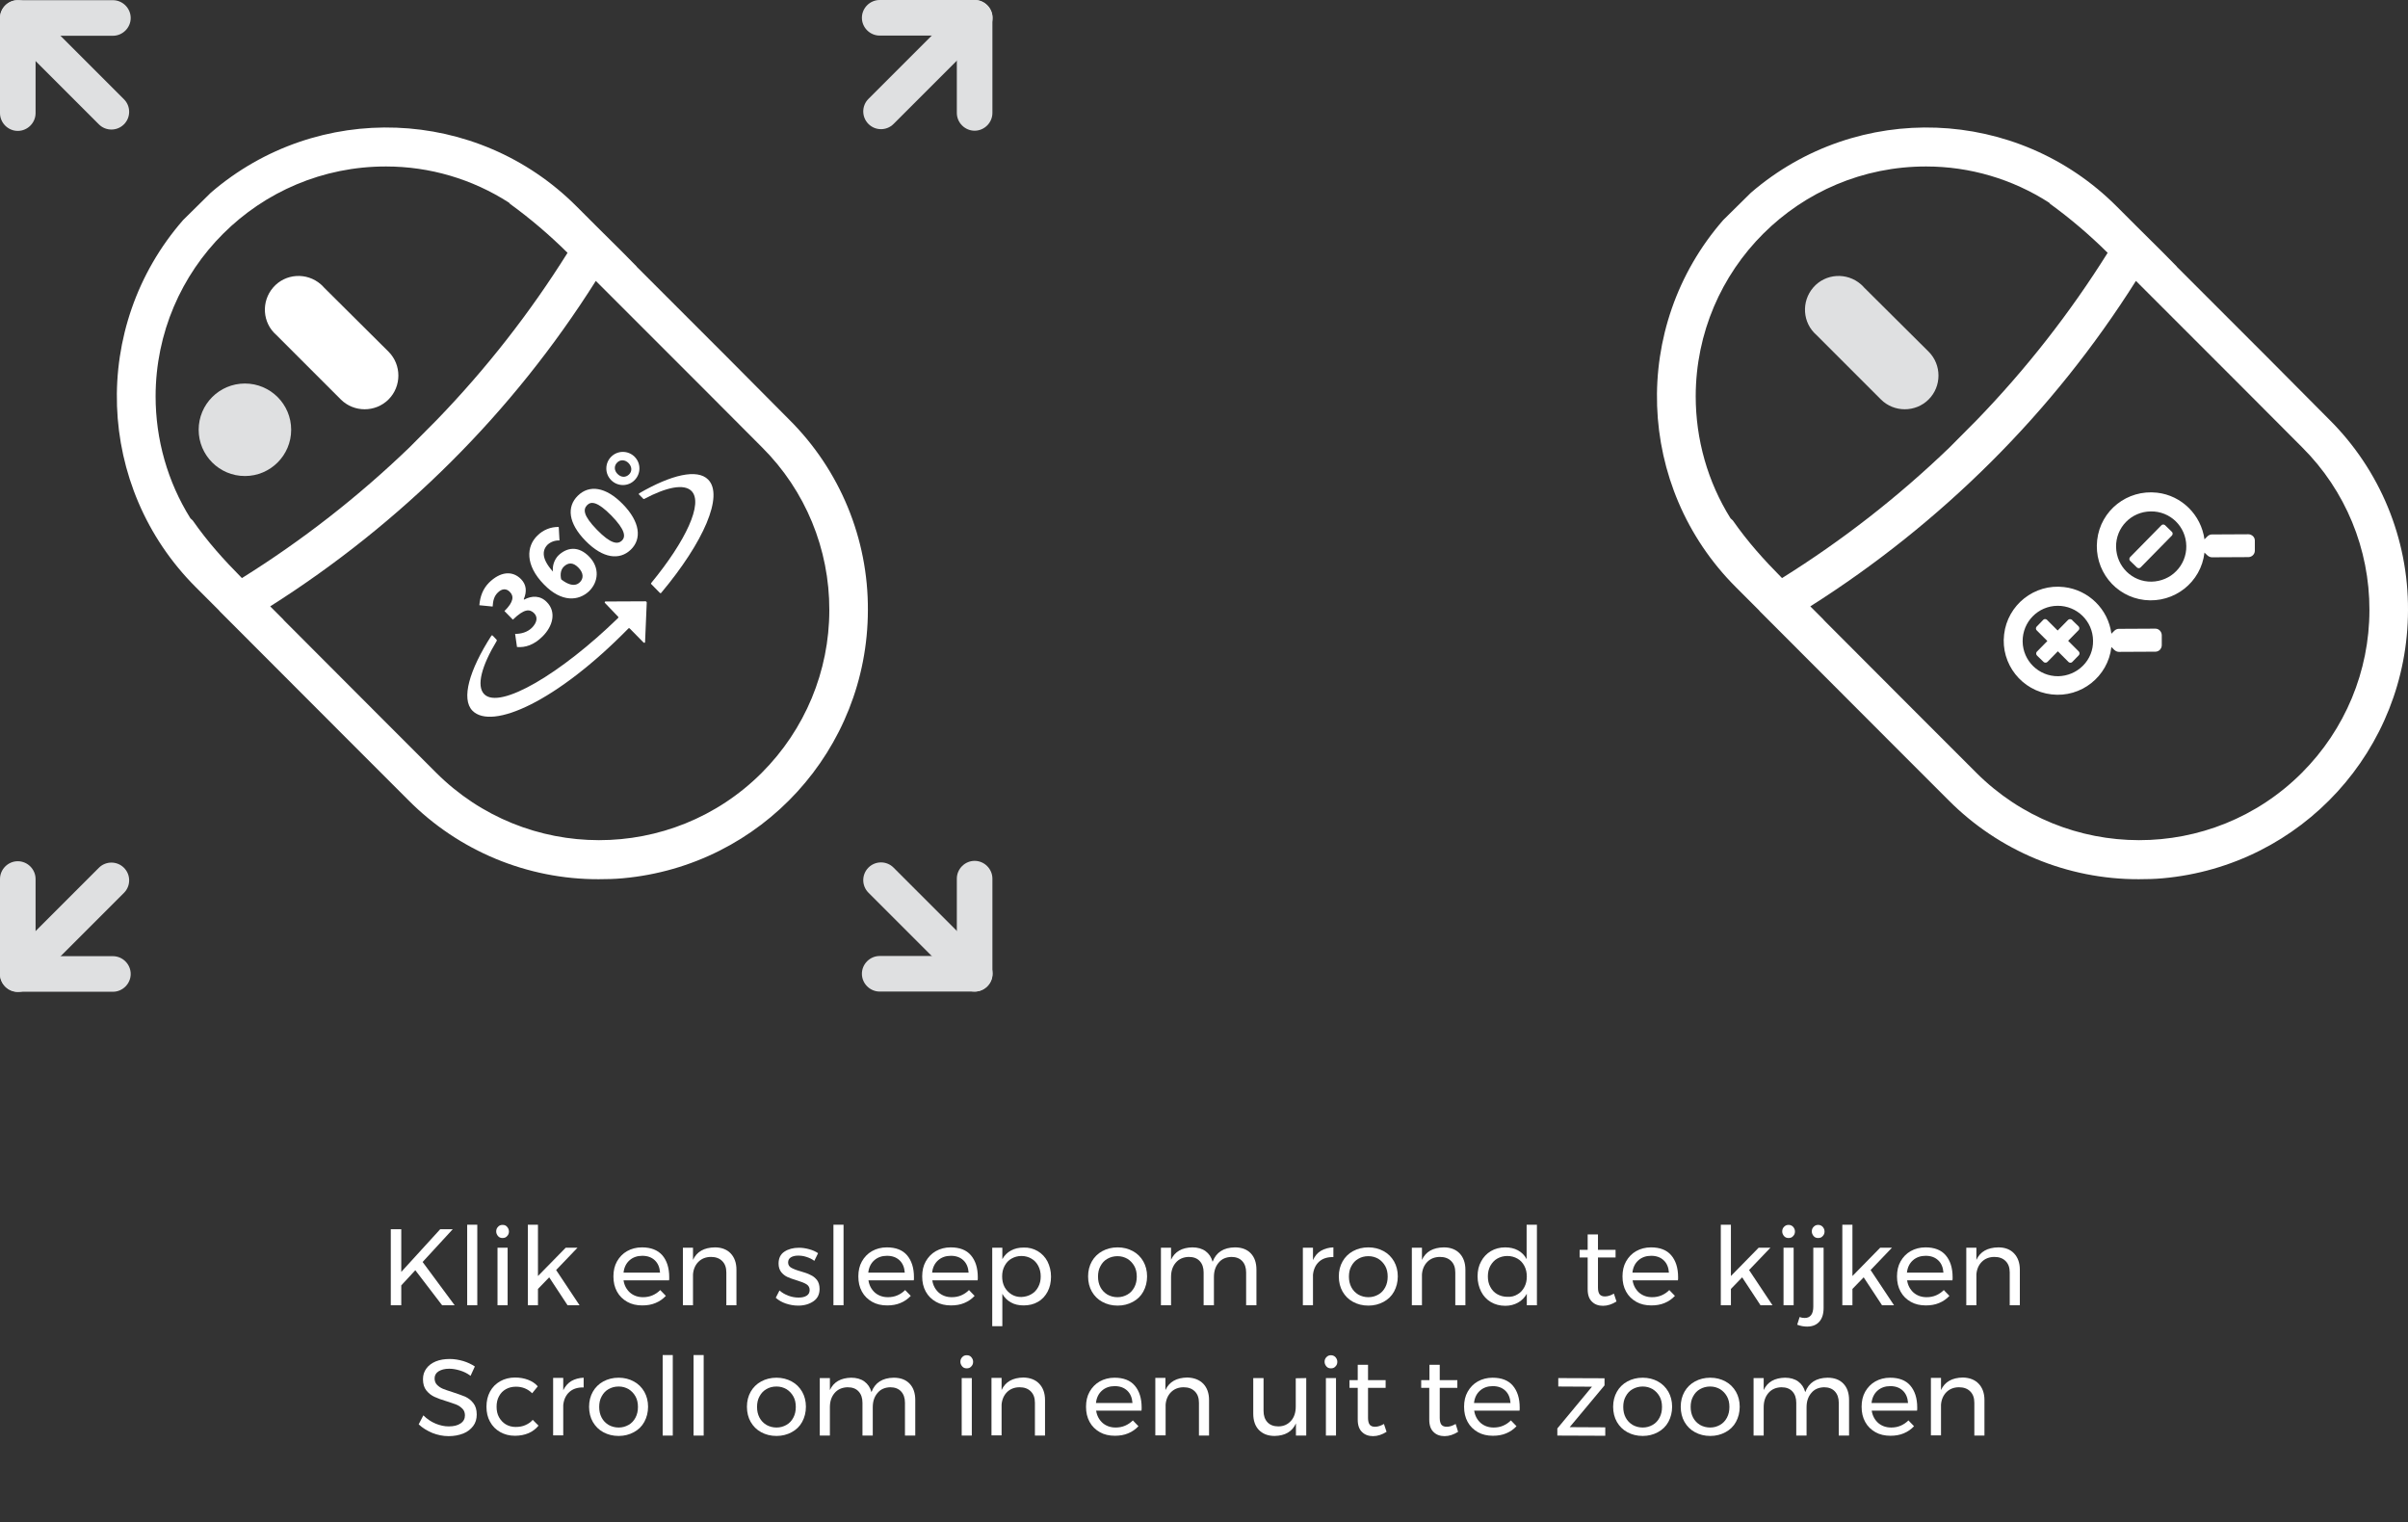 <?xml version="1.0" encoding="utf-8"?>
<!-- Generator: Adobe Illustrator 24.1.1, SVG Export Plug-In . SVG Version: 6.00 Build 0)  -->
<svg version="1.1" id="Laag_1" xmlns="http://www.w3.org/2000/svg" xmlns:xlink="http://www.w3.org/1999/xlink" x="0px" y="0px"
	 viewBox="0 0 1286 813" style="enable-background:new 0 0 1286 813;" xml:space="preserve">
<rect x="0" y="0" width="1286" height="813" fill="#333333" stroke="none"/>
<style type="text/css">
	.st0{fill:#DFE0E1;}
	.st1{fill:#FFFFFF;}
</style>
<g id="Laag_2_1_">
</g>
<g id="Laag_3">
	<g id="in_kleur">
		<path id="scrollwheel" class="st0" d="M1030,187.8c7,7,7,18.5,0,25.5s-18.5,7-25.5,0l-34.4-34.4c-7.5-6.5-8.2-17.9-1.7-25.4
			s17.9-8.2,25.4-1.7c0.6,0.5,1.2,1.1,1.7,1.7L1030,187.8z"/>
		<g id="bol">
			<circle class="st0" cx="130.8" cy="229.5" r="24.7"/>
		</g>
		<g id="pijlen">
			<path class="st0" d="M520.5,459.7L520.5,459.7c5.2,0,9.5,4.3,9.5,9.5V520c0,5.2-4.3,9.5-9.5,9.5l0,0c-5.2,0-9.5-4.3-9.5-9.5
				v-50.8C511,464,515.3,459.7,520.5,459.7z"/>
			<path class="st0" d="M460.3,520L460.3,520c0-5.2,4.3-9.5,9.5-9.5h50.8c5.2,0,9.5,4.3,9.5,9.5l0,0c0,5.2-4.3,9.5-9.5,9.5h-50.8
				C464.6,529.5,460.3,525.2,460.3,520z"/>
			<path class="st0" d="M463.8,463.3L463.8,463.3c3.7-3.7,9.7-3.7,13.4,0l49,49c3.7,3.7,3.7,9.7,0,13.4l0,0c-3.7,3.7-9.7,3.7-13.4,0
				l-49-49C460.1,473,460.1,467,463.8,463.3z"/>
			<path class="st0" d="M460.3,9.5L460.3,9.5c0-5.2,4.3-9.5,9.5-9.5h50.8c5.2,0,9.5,4.3,9.5,9.5l0,0c0,5.2-4.3,9.5-9.5,9.5h-50.8
				C464.6,19,460.3,14.7,460.3,9.5z"/>
			<path class="st0" d="M520.5,69.8L520.5,69.8c-5.2,0-9.5-4.3-9.5-9.5V9.5c0-5.2,4.3-9.5,9.5-9.5l0,0c5.2,0,9.5,4.3,9.5,9.5v50.8
				C530,65.5,525.7,69.8,520.5,69.8z"/>
			<path class="st0" d="M463.8,66.2L463.8,66.2c-3.7-3.7-3.7-9.7,0-13.4l49-49c3.7-3.7,9.7-3.7,13.4,0l0,0c3.7,3.7,3.7,9.7,0,13.4
				l-49,49C473.5,69.9,467.5,69.9,463.8,66.2z"/>
			<path class="st0" d="M69.8,520.1L69.8,520.1c0,5.2-4.3,9.5-9.5,9.5H9.5c-5.2,0-9.5-4.3-9.5-9.5l0,0c0-5.2,4.3-9.5,9.5-9.5h50.8
				C65.5,510.6,69.8,514.9,69.8,520.1z"/>
			<path class="st0" d="M9.5,459.9L9.5,459.9c5.2,0,9.5,4.3,9.5,9.5v50.8c0,5.2-4.3,9.5-9.5,9.5l0,0c-5.2,0-9.5-4.3-9.5-9.5v-50.8
				C0,464.2,4.3,459.9,9.5,459.9z"/>
			<path class="st0" d="M66.2,463.4L66.2,463.4c3.7,3.7,3.7,9.7,0,13.4l-49,49c-3.7,3.7-9.7,3.7-13.4,0l0,0c-3.7-3.7-3.7-9.7,0-13.4
				l49-49C56.5,459.7,62.5,459.7,66.2,463.4z"/>
			<path class="st0" d="M9.5,69.9L9.5,69.9c-5.2,0-9.5-4.3-9.5-9.5V9.6c0-5.2,4.3-9.5,9.5-9.5l0,0c5.2,0,9.5,4.3,9.5,9.5v50.8
				C19,65.6,14.7,69.9,9.5,69.9z"/>
			<path class="st0" d="M69.8,9.6L69.8,9.6c0,5.2-4.3,9.5-9.5,9.5H9.5C4.3,19.1,0,14.8,0,9.6l0,0c0-5.2,4.3-9.5,9.5-9.5h50.8
				C65.5,0.1,69.8,4.4,69.8,9.6z"/>
			<path class="st0" d="M66.2,66.4L66.2,66.4c-3.7,3.7-9.7,3.7-13.4,0l-49-49C0.1,13.7,0.1,7.7,3.8,4l0,0c3.7-3.7,9.7-3.7,13.4,0
				l49,49C69.9,56.7,69.9,62.7,66.2,66.4z"/>
		</g>
	</g>
</g>
<g id="graphics">
	<g>
		<path class="st1" d="M242.8,697h-6.7l-14.3-18.7l-7.5,8.1V697h-5.6v-40.6h5.6v22.8l20.8-22.8h6.7l-16.1,17.5L242.8,697z"/>
		<path class="st1" d="M249.5,654h5.4v43h-5.4V654z"/>
		<path class="st1" d="M270.8,655.1c0.6,0.7,1,1.5,1,2.5s-0.3,1.8-1,2.5c-0.6,0.7-1.4,1-2.4,1s-1.8-0.3-2.4-1s-1-1.5-1-2.5
			s0.3-1.8,1-2.5c0.6-0.7,1.4-1,2.4-1S270.2,654.4,270.8,655.1z M265.7,666.3h5.4V697h-5.4V666.3z"/>
		<path class="st1" d="M303.1,697l-9.8-14.9l-6,6.2v8.7h-5.4v-43h5.4v27.4l14.8-15.1h6.3L297,678.2l12.5,18.8H303.1L303.1,697z"/>
		<path class="st1" d="M353.7,670.3c2.4,2.8,3.7,6.7,3.7,11.7c0,0.8,0,1.4-0.1,1.7H333c0.4,2.7,1.6,4.9,3.5,6.6
			c1.9,1.6,4.2,2.4,6.9,2.4c1.8,0,3.5-0.3,5.1-1s2.9-1.6,4.1-2.8l3,3.1c-1.5,1.6-3.3,2.9-5.5,3.8c-2.1,0.9-4.5,1.3-7.1,1.3
			c-3,0-5.7-0.6-8-1.9c-2.3-1.3-4.2-3.1-5.5-5.5s-1.9-5-1.9-8.1c0-3,0.6-5.7,1.9-8s3.1-4.2,5.4-5.5s5-2,7.9-2
			C347.6,666.1,351.2,667.5,353.7,670.3z M352.5,679.6c-0.2-2.8-1.1-5-2.8-6.6c-1.7-1.6-3.9-2.4-6.7-2.4c-2.7,0-5,0.8-6.8,2.4
			s-2.9,3.8-3.2,6.6H352.5z"/>
		<path class="st1" d="M390.2,669.3c2,2.1,3.1,5,3.1,8.7v19h-5.4v-17.5c0-2.6-0.7-4.6-2.2-6.1s-3.5-2.2-6-2.2c-2.7,0-5,0.9-6.7,2.6
			c-1.7,1.7-2.7,4-2.9,6.7V697h-5.4v-30.7h5.4v6.5c2-4.4,5.9-6.6,11.7-6.7C385.3,666.1,388.2,667.2,390.2,669.3z"/>
		<path class="st1" d="M430.7,671.2c-1.5-0.5-3-0.7-4.4-0.7c-1.6,0-2.9,0.3-3.9,0.9s-1.5,1.5-1.5,2.8c0,1.2,0.6,2.2,1.7,2.8
			s2.8,1.3,5,1.9c2.1,0.6,3.9,1.2,5.2,1.9c1.4,0.6,2.5,1.5,3.5,2.7c0.9,1.2,1.4,2.8,1.4,4.8c0,2.9-1.1,5.1-3.3,6.6
			c-2.2,1.5-4.9,2.3-8.1,2.3c-2.3,0-4.5-0.4-6.6-1.1s-4-1.8-5.4-3.1l2-3.9c1.3,1.2,2.9,2.1,4.7,2.8c1.9,0.7,3.7,1,5.5,1
			s3.2-0.3,4.3-1c1.1-0.7,1.6-1.7,1.6-3c0-1.4-0.6-2.4-1.7-3.1c-1.1-0.7-2.9-1.4-5.2-2.1c-2-0.6-3.7-1.2-5-1.8s-2.4-1.5-3.3-2.6
			c-0.9-1.2-1.4-2.7-1.4-4.5c0-2.9,1-5,3.1-6.4s4.7-2.1,7.8-2.1c1.9,0,3.7,0.3,5.5,0.8s3.4,1.2,4.7,2.1l-2,4.1
			C433.6,672.3,432.2,671.7,430.7,671.2z"/>
		<path class="st1" d="M445.1,654h5.4v43h-5.4V654z"/>
		<path class="st1" d="M484.4,670.3c2.4,2.8,3.7,6.7,3.7,11.7c0,0.8,0,1.4-0.1,1.7h-24.2c0.4,2.7,1.6,4.9,3.5,6.6
			c1.9,1.6,4.2,2.4,6.9,2.4c1.8,0,3.5-0.3,5.1-1s2.9-1.6,4.1-2.8l3,3.1c-1.5,1.6-3.3,2.9-5.5,3.8c-2.1,0.9-4.5,1.3-7.1,1.3
			c-3,0-5.7-0.6-8-1.9c-2.3-1.3-4.2-3.1-5.5-5.5s-1.9-5-1.9-8.1c0-3,0.6-5.7,1.9-8s3.1-4.2,5.4-5.5s5-2,7.9-2
			C478.4,666.1,482,667.5,484.4,670.3z M483.2,679.6c-0.2-2.8-1.1-5-2.8-6.6c-1.7-1.6-3.9-2.4-6.7-2.4c-2.7,0-5,0.8-6.8,2.4
			s-2.9,3.8-3.2,6.6H483.2z"/>
		<path class="st1" d="M518.5,670.3c2.4,2.8,3.7,6.7,3.7,11.7c0,0.8,0,1.4-0.1,1.7h-24.2c0.4,2.7,1.6,4.9,3.5,6.6
			c1.9,1.6,4.2,2.4,6.9,2.4c1.8,0,3.5-0.3,5.1-1c1.6-0.7,2.9-1.6,4.1-2.8l3,3.1c-1.5,1.6-3.3,2.9-5.5,3.8c-2.1,0.9-4.5,1.3-7.1,1.3
			c-3,0-5.7-0.6-8-1.9c-2.3-1.3-4.2-3.1-5.5-5.5s-1.9-5-1.9-8.1c0-3,0.6-5.7,1.9-8s3.1-4.2,5.4-5.5s5-2,7.9-2
			C512.5,666.1,516.1,667.5,518.5,670.3z M517.3,679.6c-0.2-2.8-1.1-5-2.8-6.6s-3.9-2.4-6.7-2.4c-2.7,0-5,0.8-6.8,2.4
			s-2.9,3.8-3.2,6.6H517.3z"/>
		<path class="st1" d="M554.2,668.1c2.2,1.3,4,3.2,5.2,5.5c1.2,2.4,1.9,5.1,1.9,8.1s-0.6,5.7-1.8,8s-2.9,4.2-5.2,5.5
			c-2.2,1.3-4.8,1.9-7.6,1.9c-2.6,0-4.9-0.5-6.8-1.6c-2-1.1-3.5-2.6-4.6-4.6v17.3h-5.4v-41.9h5.4v6.1c1.1-2,2.7-3.6,4.6-4.6
			c2-1.1,4.2-1.6,6.8-1.6C549.4,666.1,552,666.8,554.2,668.1z M550.8,691.1c1.6-0.9,2.8-2.2,3.7-3.9s1.3-3.5,1.3-5.6
			c0-2-0.4-3.9-1.3-5.6c-0.9-1.7-2.1-3-3.7-3.9c-1.5-0.9-3.3-1.4-5.3-1.4s-3.7,0.5-5.3,1.4s-2.8,2.2-3.7,3.9s-1.3,3.5-1.3,5.6
			s0.4,4,1.3,5.7c0.9,1.6,2.1,2.9,3.7,3.9s3.3,1.4,5.3,1.4C547.5,692.5,549.3,692,550.8,691.1z"/>
		<path class="st1" d="M605,668.1c2.4,1.3,4.2,3.1,5.6,5.5c1.3,2.3,2,5,2,8s-0.7,5.7-2,8.1s-3.2,4.2-5.6,5.5s-5.1,2-8.1,2
			c-3.1,0-5.8-0.7-8.2-2s-4.2-3.1-5.6-5.5c-1.3-2.3-2-5-2-8.1c0-3,0.7-5.7,2-8s3.2-4.2,5.6-5.5s5.1-2,8.2-2
			C599.9,666.1,602.6,666.8,605,668.1z M591.4,672.2c-1.6,0.9-2.8,2.2-3.7,3.9c-0.9,1.6-1.3,3.5-1.3,5.6s0.4,4,1.3,5.7
			c0.9,1.7,2.1,2.9,3.7,3.9c1.6,0.9,3.4,1.4,5.4,1.4s3.7-0.5,5.3-1.4s2.8-2.2,3.7-3.9s1.3-3.6,1.3-5.7c0-2.1-0.4-4-1.3-5.6
			c-0.9-1.6-2.1-2.9-3.7-3.9c-1.6-0.9-3.3-1.4-5.3-1.4C594.8,670.8,593,671.3,591.4,672.2z"/>
		<path class="st1" d="M668,669.3c2,2.1,3,5,3,8.7v19h-5.5v-17.5c0-2.6-0.7-4.6-2.1-6.1c-1.4-1.5-3.4-2.2-5.8-2.2
			c-2.9,0.1-5.2,1.1-6.8,3.1c-1.7,2-2.5,4.5-2.5,7.6V697h-5.5v-17.5c0-2.6-0.7-4.6-2.1-6.1c-1.4-1.5-3.3-2.2-5.9-2.2
			c-2.9,0.1-5.2,1.1-6.9,3.1s-2.5,4.5-2.5,7.6V697H620v-30.7h5.4v6.4c2-4.3,5.8-6.5,11.4-6.6c2.8,0,5.2,0.7,7,2
			c1.9,1.4,3.1,3.2,3.8,5.7c1.9-5.1,5.9-7.6,11.9-7.7C663.2,666.1,666,667.2,668,669.3z"/>
		<path class="st1" d="M705.5,667.9c1.9-1.1,4.1-1.7,6.6-1.8v5.2c-3.1-0.1-5.7,0.7-7.6,2.4s-3,4.1-3.3,7V697h-5.4v-30.7h5.4v6.6
			C702.2,670.7,703.6,669,705.5,667.9z"/>
		<path class="st1" d="M738.9,668.1c2.4,1.3,4.2,3.1,5.6,5.5c1.3,2.3,2,5,2,8s-0.7,5.7-2,8.1s-3.2,4.2-5.6,5.5c-2.4,1.3-5.1,2-8.1,2
			c-3.1,0-5.8-0.7-8.2-2s-4.2-3.1-5.6-5.5c-1.3-2.3-2-5-2-8.1c0-3,0.7-5.7,2-8s3.2-4.2,5.6-5.5s5.1-2,8.2-2
			C733.8,666.1,736.5,666.8,738.9,668.1z M725.4,672.2c-1.6,0.9-2.8,2.2-3.7,3.9c-0.9,1.6-1.3,3.5-1.3,5.6s0.4,4,1.3,5.7
			c0.9,1.7,2.1,2.9,3.7,3.9c1.6,0.9,3.4,1.4,5.4,1.4s3.7-0.5,5.3-1.4s2.8-2.2,3.7-3.9s1.3-3.6,1.3-5.7c0-2.1-0.4-4-1.3-5.6
			c-0.9-1.6-2.1-2.9-3.7-3.9c-1.6-0.9-3.3-1.4-5.3-1.4C728.7,670.8,726.9,671.3,725.4,672.2z"/>
		<path class="st1" d="M779.5,669.3c2,2.1,3.1,5,3.1,8.7v19h-5.4v-17.5c0-2.6-0.7-4.6-2.2-6.1s-3.5-2.2-6-2.2c-2.7,0-5,0.9-6.7,2.6
			c-1.7,1.7-2.7,4-2.9,6.7V697H754v-30.7h5.4v6.5c2-4.4,5.9-6.6,11.7-6.7C774.6,666.1,777.5,667.2,779.5,669.3z"/>
		<path class="st1" d="M820.8,654v43h-5.4v-6.1c-1.2,2-2.7,3.6-4.7,4.7c-2,1.1-4.2,1.7-6.8,1.7c-2.9,0-5.5-0.7-7.7-2s-4-3.2-5.2-5.6
			c-1.2-2.4-1.9-5.1-1.9-8.1s0.6-5.7,1.9-8c1.2-2.3,3-4.2,5.2-5.5s4.8-2,7.6-2c2.6,0,4.9,0.5,6.9,1.6s3.5,2.6,4.6,4.7V654H820.8z
			 M810.4,691.2c1.6-0.9,2.8-2.2,3.7-3.9s1.3-3.5,1.3-5.6s-0.4-4-1.3-5.7c-0.9-1.7-2.1-3-3.7-3.9c-1.6-0.9-3.4-1.4-5.4-1.4
			s-3.8,0.5-5.4,1.4c-1.6,0.9-2.8,2.3-3.7,3.9c-0.9,1.7-1.3,3.5-1.3,5.6s0.4,4,1.3,5.6c0.9,1.7,2.1,3,3.7,3.9s3.4,1.4,5.4,1.4
			C807,692.6,808.8,692.2,810.4,691.2z"/>
		<path class="st1" d="M863.3,695c-2.4,1.5-4.8,2.3-7.2,2.3s-4.4-0.7-5.9-2.2c-1.5-1.4-2.3-3.6-2.3-6.6v-17h-4.3v-4.1h4.3v-8.2h5.5
			v8.2h9.4v4.1h-9.4v16c0,1.7,0.3,2.9,0.9,3.7c0.6,0.7,1.5,1.1,2.8,1.1c1.5,0,3.1-0.5,4.8-1.5L863.3,695z"/>
		<path class="st1" d="M892.5,670.3c2.4,2.8,3.7,6.7,3.7,11.7c0,0.8,0,1.4-0.1,1.7h-24.2c0.4,2.7,1.6,4.9,3.5,6.6
			c1.9,1.6,4.2,2.4,6.9,2.4c1.8,0,3.5-0.3,5.1-1s2.9-1.6,4.1-2.8l3,3.1c-1.5,1.6-3.3,2.9-5.5,3.8c-2.1,0.9-4.5,1.3-7.1,1.3
			c-3,0-5.7-0.6-8-1.9c-2.3-1.3-4.2-3.1-5.5-5.5s-1.9-5-1.9-8.1c0-3,0.6-5.7,1.9-8c1.3-2.3,3.1-4.2,5.4-5.5s5-2,7.9-2
			C886.5,666.1,890.1,667.5,892.5,670.3z M891.3,679.6c-0.2-2.8-1.1-5-2.8-6.6s-3.9-2.4-6.7-2.4c-2.7,0-5,0.8-6.8,2.4
			s-2.9,3.8-3.2,6.6H891.3z"/>
		<path class="st1" d="M940.2,697l-9.8-14.9l-6,6.2v8.7H919v-43h5.4v27.4l14.8-15.1h6.3l-11.4,11.9l12.5,18.8L940.2,697L940.2,697z"
			/>
		<path class="st1" d="M957.6,655.1c0.6,0.7,1,1.5,1,2.5s-0.3,1.8-1,2.5c-0.6,0.7-1.4,1-2.4,1s-1.8-0.3-2.4-1c-0.6-0.7-1-1.5-1-2.5
			s0.3-1.8,1-2.5s1.4-1,2.4-1C956.1,654.1,956.9,654.4,957.6,655.1z M952.5,666.3h5.4V697h-5.4V666.3z"/>
		<path class="st1" d="M963.8,703.8c1.5,0,2.6-0.5,3.4-1.5s1.2-2.6,1.2-4.6v-31.4h5.5v32.2c0,3.2-0.8,5.6-2.3,7.3s-3.7,2.6-6.5,2.6
			c-1.7,0-3.5-0.3-5.3-1l1.3-4.1C961.8,703.6,962.8,703.8,963.8,703.8z M973.4,655.1c0.6,0.7,1,1.5,1,2.5s-0.3,1.8-1,2.5
			c-0.6,0.7-1.4,1-2.4,1s-1.8-0.3-2.4-1c-0.6-0.7-1-1.5-1-2.5s0.3-1.8,1-2.5s1.4-1,2.4-1C971.9,654.1,972.7,654.4,973.4,655.1z"/>
		<path class="st1" d="M1005.1,697l-9.8-14.9l-6,6.2v8.7h-5.4v-43h5.4v27.4l14.8-15.1h6.3L999,678.2l12.5,18.8H1005.1L1005.1,697z"
			/>
		<path class="st1" d="M1039.1,670.3c2.4,2.8,3.7,6.7,3.7,11.7c0,0.8,0,1.4-0.1,1.7h-24.2c0.4,2.7,1.6,4.9,3.5,6.6
			c1.9,1.6,4.2,2.4,6.9,2.4c1.8,0,3.5-0.3,5.1-1s2.9-1.6,4.1-2.8l3,3.1c-1.5,1.6-3.3,2.9-5.5,3.8c-2.1,0.9-4.5,1.3-7.1,1.3
			c-3,0-5.7-0.6-8-1.9c-2.3-1.3-4.2-3.1-5.5-5.5s-1.9-5-1.9-8.1c0-3,0.6-5.7,1.9-8c1.3-2.3,3.1-4.2,5.4-5.5s5-2,7.9-2
			C1033.1,666.1,1036.7,667.5,1039.1,670.3z M1037.9,679.6c-0.2-2.8-1.1-5-2.8-6.6c-1.7-1.6-3.9-2.4-6.7-2.4c-2.7,0-5,0.8-6.8,2.4
			s-2.9,3.8-3.2,6.6H1037.9z"/>
		<path class="st1" d="M1075.6,669.3c2,2.1,3.1,5,3.1,8.7v19h-5.4v-17.5c0-2.6-0.7-4.6-2.2-6.1s-3.5-2.2-6-2.2c-2.7,0-5,0.9-6.7,2.6
			c-1.7,1.7-2.7,4-2.9,6.7V697h-5.4v-30.7h5.4v6.5c2-4.4,5.9-6.6,11.7-6.7C1070.8,666.1,1073.6,667.2,1075.6,669.3z"/>
		<path class="st1" d="M245.5,731.8c-2-0.6-3.9-0.9-5.6-0.9c-2.4,0-4.2,0.5-5.7,1.4c-1.4,0.9-2.1,2.2-2.1,3.7c0,1.4,0.4,2.6,1.3,3.5
			c0.9,0.9,1.9,1.6,3.1,2.1c1.2,0.5,3,1.1,5.2,1.8c2.7,0.9,5,1.7,6.7,2.4c1.7,0.8,3.2,1.9,4.4,3.5c1.2,1.5,1.8,3.5,1.8,6.1
			c0,2.3-0.6,4.4-1.9,6.1c-1.3,1.7-3,3.1-5.3,4s-4.9,1.4-7.8,1.4c-3,0-5.9-0.6-8.7-1.7c-2.8-1.2-5.3-2.7-7.3-4.6l2.5-4.8
			c1.9,1.9,4.1,3.4,6.5,4.4s4.8,1.5,7,1.5c2.7,0,4.8-0.5,6.4-1.6c1.6-1.1,2.3-2.5,2.3-4.3c0-1.4-0.4-2.6-1.3-3.5
			c-0.9-0.9-1.9-1.7-3.2-2.2s-3-1.1-5.2-1.8c-2.7-0.8-4.9-1.6-6.6-2.4c-1.7-0.8-3.1-1.9-4.3-3.4s-1.8-3.5-1.8-6
			c0-2.2,0.6-4.1,1.8-5.7c1.2-1.7,2.9-2.9,5-3.8c2.2-0.9,4.7-1.3,7.5-1.3c2.4,0,4.8,0.4,7.2,1.1c2.3,0.7,4.4,1.7,6.2,2.9l-2.3,5
			C249.5,733.3,247.5,732.4,245.5,731.8z"/>
		<path class="st1" d="M275.6,740.5c-2,0-3.8,0.4-5.4,1.3c-1.6,0.9-2.8,2.1-3.7,3.8c-0.9,1.6-1.3,3.5-1.3,5.6s0.4,4,1.3,5.6
			s2.1,2.9,3.6,3.8c1.5,0.9,3.3,1.4,5.2,1.4c2,0,3.8-0.3,5.3-1c1.6-0.7,2.9-1.6,3.9-2.8l3.1,3.1c-1.4,1.7-3.2,3.1-5.3,4
			c-2.1,0.9-4.6,1.4-7.3,1.4c-3,0-5.6-0.7-7.9-2s-4.1-3.1-5.4-5.5c-1.3-2.3-1.9-5-1.9-8s0.6-5.7,1.9-8.1c1.3-2.4,3.1-4.2,5.4-5.5
			s5-2,7.9-2c2.6,0,4.9,0.4,7,1.2s3.8,1.9,5.2,3.5l-3,3.7C281.9,741.7,279,740.5,275.6,740.5z"/>
		<path class="st1" d="M305.1,737.5c1.9-1.1,4.1-1.7,6.6-1.8v5.2c-3.1-0.1-5.7,0.7-7.6,2.4s-3,4.1-3.3,7v16.2h-5.4v-30.7h5.4v6.6
			C301.8,740.3,303.3,738.6,305.1,737.5z"/>
		<path class="st1" d="M338.5,737.7c2.4,1.3,4.2,3.1,5.6,5.5c1.3,2.3,2,5,2,8s-0.7,5.7-2,8.1s-3.2,4.2-5.6,5.5s-5.1,2-8.1,2
			c-3.1,0-5.8-0.7-8.2-2s-4.2-3.1-5.6-5.5c-1.3-2.3-2-5-2-8.1c0-3,0.7-5.7,2-8s3.2-4.2,5.6-5.5s5.1-2,8.2-2
			C333.4,735.7,336.1,736.4,338.5,737.7z M325,741.8c-1.6,0.9-2.8,2.2-3.7,3.9c-0.9,1.6-1.3,3.5-1.3,5.6s0.4,4,1.3,5.7
			s2.1,2.9,3.7,3.9c1.6,0.9,3.4,1.4,5.4,1.4s3.7-0.5,5.3-1.4c1.6-0.9,2.8-2.2,3.7-3.9c0.9-1.7,1.3-3.6,1.3-5.7c0-2.1-0.4-4-1.3-5.6
			s-2.1-2.9-3.7-3.9c-1.6-0.9-3.3-1.4-5.3-1.4C328.3,740.4,326.6,740.9,325,741.8z"/>
		<path class="st1" d="M353.9,723.6h5.4v43h-5.4V723.6z"/>
		<path class="st1" d="M370.4,723.6h5.4v43h-5.4V723.6z"/>
		<path class="st1" d="M422.8,737.7c2.4,1.3,4.2,3.1,5.6,5.5c1.3,2.3,2,5,2,8s-0.7,5.7-2,8.1s-3.2,4.2-5.6,5.5s-5.1,2-8.1,2
			c-3.1,0-5.8-0.7-8.2-2s-4.2-3.1-5.6-5.5c-1.3-2.3-2-5-2-8.1c0-3,0.7-5.7,2-8s3.2-4.2,5.6-5.5s5.1-2,8.2-2
			C417.7,735.7,420.4,736.4,422.8,737.7z M409.3,741.8c-1.6,0.9-2.8,2.2-3.7,3.9c-0.9,1.6-1.3,3.5-1.3,5.6s0.4,4,1.3,5.7
			s2.1,2.9,3.7,3.9c1.6,0.9,3.4,1.4,5.4,1.4s3.7-0.5,5.3-1.4c1.6-0.9,2.8-2.2,3.7-3.9c0.9-1.7,1.3-3.6,1.3-5.7c0-2.1-0.4-4-1.3-5.6
			s-2.1-2.9-3.7-3.9c-1.6-0.9-3.3-1.4-5.3-1.4C412.6,740.4,410.8,740.9,409.3,741.8z"/>
		<path class="st1" d="M485.8,738.9c2,2.1,3,5,3,8.7v19h-5.5v-17.5c0-2.6-0.7-4.6-2.1-6.1s-3.4-2.2-5.8-2.2
			c-2.9,0.1-5.2,1.1-6.8,3.1c-1.7,2-2.5,4.5-2.5,7.6v15.1h-5.5v-17.5c0-2.6-0.7-4.6-2.1-6.1s-3.3-2.2-5.9-2.2
			c-2.9,0.1-5.2,1.1-6.9,3.1c-1.7,2-2.5,4.5-2.5,7.6v15.1h-5.4v-30.7h5.4v6.4c2-4.3,5.8-6.5,11.4-6.6c2.8,0,5.2,0.7,7,2
			c1.9,1.4,3.1,3.2,3.8,5.7c1.9-5.1,5.9-7.6,11.9-7.7C481,735.7,483.8,736.8,485.8,738.9z"/>
		<path class="st1" d="M518.7,724.7c0.6,0.7,1,1.5,1,2.5s-0.3,1.8-1,2.5c-0.6,0.7-1.4,1-2.4,1s-1.8-0.3-2.4-1c-0.6-0.7-1-1.5-1-2.5
			s0.3-1.8,1-2.5c0.6-0.7,1.4-1,2.4-1S518.1,724,518.7,724.7z M513.6,735.9h5.4v30.7h-5.4V735.9z"/>
		<path class="st1" d="M555,738.9c2,2.1,3.1,5,3.1,8.7v19h-5.4v-17.5c0-2.6-0.7-4.6-2.2-6.1s-3.5-2.2-6-2.2c-2.7,0-5,0.9-6.7,2.6
			c-1.7,1.7-2.7,4-2.9,6.7v16.4h-5.4v-30.7h5.4v6.5c2-4.4,5.9-6.6,11.7-6.7C550.2,735.7,553,736.8,555,738.9z"/>
		<path class="st1" d="M606,739.9c2.4,2.8,3.7,6.7,3.7,11.7c0,0.8,0,1.4-0.1,1.7h-24.2c0.4,2.7,1.6,4.9,3.5,6.6
			c1.9,1.6,4.2,2.4,6.9,2.4c1.8,0,3.5-0.3,5.1-1s2.9-1.6,4.1-2.8l3,3.1c-1.5,1.6-3.3,2.9-5.5,3.8c-2.1,0.9-4.5,1.3-7.1,1.3
			c-3,0-5.7-0.6-8-1.9c-2.3-1.3-4.2-3.1-5.5-5.5s-1.9-5-1.9-8.1c0-3,0.6-5.7,1.9-8c1.3-2.3,3.1-4.2,5.4-5.5c2.3-1.3,5-2,7.9-2
			C600,735.7,603.6,737.1,606,739.9z M604.8,749.2c-0.2-2.8-1.1-5-2.8-6.6s-3.9-2.4-6.7-2.4c-2.7,0-5,0.8-6.8,2.4s-2.9,3.8-3.2,6.6
			H604.8z"/>
		<path class="st1" d="M642.6,738.9c2,2.1,3.1,5,3.1,8.7v19h-5.4v-17.5c0-2.6-0.7-4.6-2.2-6.1s-3.5-2.2-6-2.2c-2.7,0-5,0.9-6.7,2.6
			c-1.7,1.7-2.7,4-2.9,6.7v16.4H617v-30.7h5.4v6.5c2-4.4,5.9-6.6,11.7-6.7C637.7,735.7,640.5,736.8,642.6,738.9z"/>
		<path class="st1" d="M697.6,735.9v30.7h-5.5v-6.5c-2,4.4-5.8,6.6-11.4,6.7c-3.6,0-6.3-1.1-8.4-3.2c-2-2.1-3-5-3-8.7v-19h5.5v17.5
			c0,2.6,0.7,4.6,2.1,6.1c1.4,1.5,3.4,2.2,5.8,2.2c2.9,0,5.1-1.1,6.8-3s2.5-4.5,2.5-7.6V736L697.6,735.9L697.6,735.9L697.6,735.9z"
			/>
		<path class="st1" d="M713.2,724.7c0.6,0.7,1,1.5,1,2.5s-0.3,1.8-1,2.5c-0.6,0.7-1.4,1-2.4,1s-1.8-0.3-2.4-1c-0.6-0.7-1-1.5-1-2.5
			s0.3-1.8,1-2.5s1.4-1,2.4-1C711.7,723.7,712.5,724,713.2,724.7z M708.1,735.9h5.4v30.7h-5.4V735.9z"/>
		<path class="st1" d="M740.5,764.6c-2.4,1.5-4.8,2.3-7.2,2.3s-4.4-0.7-5.9-2.2c-1.5-1.4-2.3-3.6-2.3-6.6v-17h-4.4V737h4.4v-8.2h5.5
			v8.2h9.4v4.1h-9.4v16c0,1.7,0.3,2.9,0.9,3.7c0.6,0.7,1.5,1.1,2.8,1.1c1.5,0,3.1-0.5,4.8-1.5L740.5,764.6z"/>
		<path class="st1" d="M778.7,764.6c-2.4,1.5-4.8,2.3-7.2,2.3s-4.4-0.7-5.9-2.2c-1.5-1.4-2.3-3.6-2.3-6.6v-17H759V737h4.4v-8.2h5.5
			v8.2h9.4v4.1h-9.4v16c0,1.7,0.3,2.9,0.9,3.7c0.6,0.7,1.5,1.1,2.8,1.1c1.5,0,3.1-0.5,4.8-1.5L778.7,764.6z"/>
		<path class="st1" d="M807.9,739.9c2.4,2.8,3.7,6.7,3.7,11.7c0,0.8,0,1.4-0.1,1.7h-24.2c0.4,2.7,1.6,4.9,3.5,6.6
			c1.9,1.6,4.2,2.4,6.9,2.4c1.8,0,3.5-0.3,5.1-1s2.9-1.6,4.1-2.8l3,3.1c-1.5,1.6-3.3,2.9-5.5,3.8c-2.1,0.9-4.5,1.3-7.1,1.3
			c-3,0-5.7-0.6-8-1.9c-2.3-1.3-4.2-3.1-5.5-5.5s-1.9-5-1.9-8.1c0-3,0.6-5.7,1.9-8c1.3-2.3,3.1-4.2,5.4-5.5s5-2,7.9-2
			C801.9,735.7,805.5,737.1,807.9,739.9z M806.7,749.2c-0.2-2.8-1.1-5-2.8-6.6s-3.9-2.4-6.7-2.4c-2.7,0-5,0.8-6.8,2.4
			s-2.9,3.8-3.2,6.6H806.7z"/>
		<path class="st1" d="M832.2,735.9l24.7,0.1v3.8l-18.6,22.3l19,0.1v4.5l-25.6-0.1v-3.8l18.5-22.3l-18-0.1L832.2,735.9L832.2,735.9z
			"/>
		<path class="st1" d="M885.4,737.7c2.4,1.3,4.2,3.1,5.6,5.5c1.3,2.3,2,5,2,8s-0.7,5.7-2,8.1s-3.2,4.2-5.6,5.5c-2.4,1.3-5.1,2-8.1,2
			c-3.1,0-5.8-0.7-8.2-2s-4.2-3.1-5.6-5.5c-1.3-2.3-2-5-2-8.1c0-3,0.7-5.7,2-8s3.2-4.2,5.6-5.5s5.1-2,8.2-2
			C880.3,735.7,883.1,736.4,885.4,737.7z M871.9,741.8c-1.6,0.9-2.8,2.2-3.7,3.9c-0.9,1.6-1.3,3.5-1.3,5.6s0.4,4,1.3,5.7
			c0.9,1.7,2.1,2.9,3.7,3.9c1.6,0.9,3.4,1.4,5.4,1.4s3.7-0.5,5.3-1.4s2.8-2.2,3.7-3.9s1.3-3.6,1.3-5.7c0-2.1-0.4-4-1.3-5.6
			c-0.9-1.6-2.1-2.9-3.7-3.9c-1.6-0.9-3.3-1.4-5.3-1.4C875.3,740.4,873.5,740.9,871.9,741.8z"/>
		<path class="st1" d="M921.5,737.7c2.4,1.3,4.2,3.1,5.6,5.5c1.3,2.3,2,5,2,8s-0.7,5.7-2,8.1s-3.2,4.2-5.6,5.5c-2.4,1.3-5.1,2-8.1,2
			c-3.1,0-5.8-0.7-8.2-2s-4.2-3.1-5.6-5.5c-1.3-2.3-2-5-2-8.1c0-3,0.7-5.7,2-8s3.2-4.2,5.6-5.5s5.1-2,8.2-2
			C916.4,735.7,919.1,736.4,921.5,737.7z M907.9,741.8c-1.6,0.9-2.8,2.2-3.7,3.9c-0.9,1.6-1.3,3.5-1.3,5.6s0.4,4,1.3,5.7
			c0.9,1.7,2.1,2.9,3.7,3.9c1.6,0.9,3.4,1.4,5.4,1.4s3.7-0.5,5.3-1.4s2.8-2.2,3.7-3.9s1.3-3.6,1.3-5.7c0-2.1-0.4-4-1.3-5.6
			c-0.9-1.6-2.1-2.9-3.7-3.9c-1.6-0.9-3.3-1.4-5.3-1.4C911.3,740.4,909.5,740.9,907.9,741.8z"/>
		<path class="st1" d="M984.5,738.9c2,2.1,3,5,3,8.7v19H982v-17.5c0-2.6-0.7-4.6-2.1-6.1c-1.4-1.5-3.4-2.2-5.8-2.2
			c-2.9,0.1-5.2,1.1-6.8,3.1c-1.7,2-2.5,4.5-2.5,7.6v15.1h-5.5v-17.5c0-2.6-0.7-4.6-2.1-6.1c-1.4-1.5-3.3-2.2-5.9-2.2
			c-2.9,0.1-5.2,1.1-6.9,3.1s-2.5,4.5-2.5,7.6v15.1h-5.4v-30.7h5.4v6.4c2-4.3,5.8-6.5,11.4-6.6c2.8,0,5.2,0.7,7,2
			c1.9,1.4,3.1,3.2,3.8,5.7c1.9-5.1,5.9-7.6,11.9-7.7C979.7,735.7,982.5,736.8,984.5,738.9z"/>
		<path class="st1" d="M1020.2,739.9c2.4,2.8,3.7,6.7,3.7,11.7c0,0.8,0,1.4-0.1,1.7h-24.2c0.4,2.7,1.6,4.9,3.5,6.6
			c1.9,1.6,4.2,2.4,6.9,2.4c1.8,0,3.5-0.3,5.1-1s2.9-1.6,4.1-2.8l3,3.1c-1.5,1.6-3.3,2.9-5.5,3.8c-2.1,0.9-4.5,1.3-7.1,1.3
			c-3,0-5.7-0.6-8-1.9c-2.3-1.3-4.2-3.1-5.5-5.5s-1.9-5-1.9-8.1c0-3,0.6-5.7,1.9-8c1.3-2.3,3.1-4.2,5.4-5.5s5-2,7.9-2
			C1014.2,735.7,1017.8,737.1,1020.2,739.9z M1019,749.2c-0.2-2.8-1.1-5-2.8-6.6s-3.9-2.4-6.7-2.4c-2.7,0-5,0.8-6.8,2.4
			s-2.9,3.8-3.2,6.6H1019z"/>
		<path class="st1" d="M1056.7,738.9c2,2.1,3.1,5,3.1,8.7v19h-5.4v-17.5c0-2.6-0.7-4.6-2.2-6.1s-3.5-2.2-6-2.2c-2.7,0-5,0.9-6.7,2.6
			c-1.7,1.7-2.7,4-2.9,6.7v16.4h-5.4v-30.7h5.4v6.5c2-4.4,5.9-6.6,11.7-6.7C1051.9,735.7,1054.7,736.8,1056.7,738.9z"/>
	</g>
	<g id="muis_klik">
		<path class="st1" d="M207.5,187.8c7,7,7,18.5,0,25.5s-18.5,7-25.5,0l-34.4-34.4c-7.5-6.5-8.2-17.9-1.7-25.4s17.9-8.2,25.4-1.7
			c0.6,0.5,1.2,1.1,1.7,1.7L207.5,187.8z"/>
		<path class="st1" d="M421.6,224.2c27,26.9,42.1,63.5,41.9,101.6c-0.1,74.4-56.8,136.5-130.9,143.2c-4.3,0.4-8.6,0.5-12.9,0.5
			c-38.1,0.1-74.7-15.1-101.6-42.2L186,395.2l-67.8-67.9c-0.5-0.4-0.9-0.9-1.3-1.4l-12.4-12.4c-53.4-53.4-56.4-139.1-6.7-196
			l14.8-14.6c57-49.1,142.2-45.9,195.3,7.3l9.9,9.9c4.6,4.5,9.3,9.2,14.2,14.1l8,8.1v0.1l49.5,49.5L421.6,224.2z M442.9,325.8
			c0.1-32.6-12.8-63.9-35.9-86.9l-32.1-32.2L318.2,150c-22.1,35-48,67.4-77.3,96.6s-61.7,55.1-96.6,77.2l7.1,7.1
			c0.1,0.1,0.1,0.1,0.1,0.2l49.4,49.5l32,32c48,48,125.9,48.1,173.9,0.1C429.9,389.6,442.9,358.4,442.9,325.8L442.9,325.8z
			 M303.1,135c-9.6-9.5-19.9-18.3-30.8-26.2c-0.1-0.2-0.3-0.5-0.5-0.6c-19.6-12.6-42.3-19.3-65.6-19.3
			c-67.9-0.1-123,54.8-123.1,122.7c0,23.1,6.4,45.7,18.6,65.2c0.4,0.3,0.8,0.7,1.2,1.1c8.1,11.6,16.6,21,26.3,30.8
			c32.2-20.1,62.2-43.5,89.5-69.8l14.6-14.7C259.6,197,283,167.1,303.1,135z"/>
	</g>
	<g id="muis_zoom">
		<path class="st1" d="M1244.1,224.2c27,26.9,42.1,63.5,41.9,101.6c-0.1,74.4-56.8,136.5-130.9,143.2c-4.3,0.4-8.6,0.5-12.9,0.5
			c-38.1,0.1-74.7-15.1-101.6-42.2l-32.1-32.1l-67.8-67.9c-0.5-0.4-0.9-0.9-1.3-1.4L927,313.5c-53.4-53.4-56.4-139.1-6.7-196
			l14.8-14.6c57-49.1,142.2-45.9,195.3,7.3l9.9,9.9c4.6,4.5,9.3,9.2,14.2,14.1l8,8.1v0.1l49.5,49.5L1244.1,224.2z M1265.4,325.8
			c0.1-32.6-12.8-63.9-35.9-86.9l-32.1-32.2l-56.7-56.7c-22.1,35-48,67.4-77.3,96.6s-61.7,55.1-96.6,77.2l7.1,7.1
			c0.1,0.1,0.1,0.1,0.1,0.2l49.4,49.5l32,32c48,48,125.9,48.1,173.9,0.1C1252.4,389.6,1265.4,358.4,1265.4,325.8L1265.4,325.8z
			 M1125.6,135c-9.6-9.5-19.9-18.3-30.8-26.2c-0.1-0.2-0.3-0.5-0.5-0.6c-19.6-12.6-42.3-19.3-65.6-19.3
			c-67.9-0.1-123,54.8-123.1,122.7c0,23.1,6.4,45.7,18.6,65.2c0.4,0.3,0.8,0.7,1.2,1.1c8.1,11.6,16.6,21,26.3,30.8
			c32.2-20.1,62.2-43.5,89.5-69.8l14.6-14.7C1082.1,197,1105.5,167.1,1125.6,135z"/>
	</g>
	<path id="_x2B_" class="st1" d="M1154.5,339.1v5.5c0,0.9-0.4,1.7-1,2.4c-0.6,0.6-1.5,1-2.3,1l-19.6,0.1c-0.9,0-1.7-0.4-2.4-1
		l-1.6-1.6c-1.8,15.8-16.2,27.2-32,25.3c-15.8-1.8-27.2-16.2-25.3-32c1.8-15.8,16.2-27.2,32-25.3c13.1,1.5,23.6,11.8,25.3,24.9
		l1.6-1.6c0.6-0.6,1.5-1,2.3-1l19.6-0.1C1152.9,335.7,1154.4,337.2,1154.5,339.1C1154.4,339,1154.4,339,1154.5,339.1L1154.5,339.1z
		 M1117.8,342.1c-0.1-10.4-8.6-18.7-19-18.6s-18.7,8.6-18.6,19s8.6,18.7,19,18.6c5-0.1,9.7-2.1,13.2-5.6
		C1116,351.9,1117.9,347.1,1117.8,342.1L1117.8,342.1z M1106.7,331.2l3.2,3.1c0.6,0.5,0.8,1.4,0.3,2.1c-0.1,0.1-0.2,0.2-0.3,0.3
		l-5.4,5.5l5.5,5.5c0.6,0.5,0.8,1.4,0.3,2.1c-0.1,0.1-0.2,0.2-0.3,0.3l-3.1,3.2c-0.5,0.7-1.4,0.8-2.1,0.3c-0.1-0.1-0.2-0.2-0.3-0.3
		l-5.5-5.5l-5.4,5.5c-0.5,0.6-1.4,0.8-2.1,0.3c-0.1-0.1-0.2-0.2-0.3-0.3l-3.2-3.1c-0.6-0.5-0.8-1.4-0.3-2.1c0.1-0.1,0.2-0.2,0.3-0.3
		l5.4-5.5l-5.5-5.5c-0.7-0.5-0.8-1.4-0.3-2.1c0.1-0.1,0.2-0.2,0.3-0.3l3.1-3.2c0.5-0.7,1.4-0.8,2.1-0.3c0.1,0.1,0.2,0.2,0.3,0.3
		l5.5,5.5l5.4-5.5c0.5-0.6,1.4-0.8,2.1-0.3C1106.6,331,1106.7,331,1106.7,331.2L1106.7,331.2z"/>
	<path id="_x2D_" class="st1" d="M1204.2,288.6v5.5c0,1.8-1.5,3.3-3.3,3.4l-19.6,0.1c-0.9,0-1.7-0.4-2.4-1l-1.6-1.5
		c-1.8,15.8-16.1,27.1-32,25.3c-15.8-1.8-27.1-16.1-25.3-32s16.1-27.1,32-25.3c13.1,1.5,23.5,11.8,25.3,24.9l1.6-1.6
		c0.6-0.6,1.5-1,2.3-1l19.6-0.1c0.9,0,1.7,0.4,2.4,1C1203.8,286.9,1204.2,287.7,1204.2,288.6z M1167.6,291.6
		c-0.1-10.4-8.6-18.7-19-18.5c-10.4,0.1-18.7,8.6-18.5,19s8.6,18.7,19,18.5c4.9-0.1,9.7-2.1,13.1-5.6
		C1165.7,301.5,1167.7,296.6,1167.6,291.6z M1156.5,280.7l3.2,3.1c0.7,0.5,0.8,1.4,0.3,2.1c-0.1,0.1-0.2,0.2-0.3,0.3l-16.3,16.6
		c-0.5,0.7-1.4,0.8-2.1,0.3c-0.1-0.1-0.2-0.2-0.3-0.3l-3.2-3.1c-0.7-0.5-0.8-1.4-0.3-2.1c0.1-0.1,0.2-0.2,0.3-0.3l16.3-16.6
		c0.5-0.7,1.4-0.8,2.1-0.3C1156.3,280.5,1156.4,280.6,1156.5,280.7L1156.5,280.7z"/>
	<g id="_x33_60">
		<g id="Laag_1-2">
			<path class="st1" d="M343.5,266.3c0.1,0.2,0.4,0.2,0.6,0.1c11.9-6.3,21.2-8.2,25.2-4.2c6.4,6.5-3,26.6-21.5,49.1
				c-0.2,0.2-0.2,0.5,0,0.6l4.6,4.7c0.2,0.2,0.5,0.2,0.7,0l0,0c22.8-27.2,33.5-52,25.1-60.5c-5.8-5.9-19.7-2.6-36.8,7.3
				c-0.2,0.1-0.3,0.4-0.2,0.6c0,0,0,0.1,0.1,0.1L343.5,266.3z"/>
			<path class="st1" d="M336.3,335.6c-0.2-0.2-0.5-0.2-0.7,0l0,0c-38.2,39-72.9,54.5-83.3,43.9c-6.1-6.3-1.7-21.6,10.1-40
				c0.1-0.2,0.4-0.3,0.7-0.1c0,0,0.1,0,0.1,0.1l2,2.1c0.1,0.2,0.2,0.4,0.1,0.6c-8.1,13.4-11,24.1-6.7,28.5c8.3,8.4,41-11,71.5-40.7
				c0.2-0.2,0.2-0.5,0-0.7l-7-7.3c-0.2-0.2-0.2-0.5,0-0.7l0,0c0.1-0.1,0.2-0.1,0.3-0.1l21.3-0.1c0.3,0,0.6,0.2,0.7,0.6l0,0v0.1
				l-0.9,21.2c0,0.2-0.5,0.4-0.8,0.1L336.3,335.6z"/>
			<path class="st1" d="M276.1,345.5l-1-7c3.3,0,6.5-0.9,8.9-3.2c2.7-2.7,3.4-5.6,1.3-7.8c-2.4-2.4-5.3-2.5-11.4,3.4l-4.5-4.6
				c5-4.9,5.1-8,2.9-10.2c-1.9-2-4.3-1.8-6.4,0.3c-2,1.9-2.6,4.3-2.8,7.5l-7.1-0.7c0.4-4.7,1.9-8.8,5.2-12.1
				c5.8-5.7,12.3-6.7,17.1-1.8c2.8,2.9,3.2,6.5,1.4,10.7l0.2,0.2c4.1-2.2,8.7-2.3,12.2,1.4c5.1,5.2,3.2,12.8-2.4,18.3
				C285.2,344.4,280.5,345.9,276.1,345.5z"/>
			<path class="st1" d="M290.5,312.1c-10.2-10.4-9.4-20.4-3.5-26.1c3-3,7.1-4.7,11.4-4.6l0.4,7.2c-2.3-0.1-4.6,0.7-6.3,2.2
				c-3.2,3.2-3.4,8.1,3.9,15.6c6.8,6.9,11,6.8,13.3,4.5c1.9-1.9,2.2-4.8-0.9-7.9c-2.9-2.9-5.5-2.5-7.6-0.5c-1.5,1.4-2.3,3.8-1.4,7.3
				l-4.4-3.9c-0.6-3.3,0.4-6.6,2.6-9.1c4.8-4.7,11-5.4,16.7,0.5s4.9,13.5-0.1,18.4C309.1,320.9,300,321.9,290.5,312.1z"/>
			<path class="st1" d="M312.7,288.8c-9.3-9.5-10.1-18.2-4.1-24.1s14.8-4.9,24,4.5s10.3,18.5,4.3,24.3S322,298.3,312.7,288.8z
				 M326.5,275.3c-7.5-7.6-10.9-7.7-13-5.5s-2.1,5.5,5.3,13.1s11.1,7.9,13.3,5.8S333.9,282.9,326.5,275.3L326.5,275.3z"/>
			<path class="st1" d="M326.4,256.4c-3.5-3.5-3.4-9.1,0-12.5c3.5-3.5,9.1-3.4,12.5,0c3.5,3.5,3.4,9.1,0,12.5l0,0
				c-3.3,3.4-8.8,3.5-12.3,0.2C326.5,256.5,326.5,256.5,326.4,256.4z M335.7,247.3c-1.9-1.9-4.4-2-6.1-0.3s-1.7,4.2,0.2,6.1
				s4.3,2,6.1,0.3S337.5,249.2,335.7,247.3z"/>
		</g>
	</g>
</g>
</svg>
